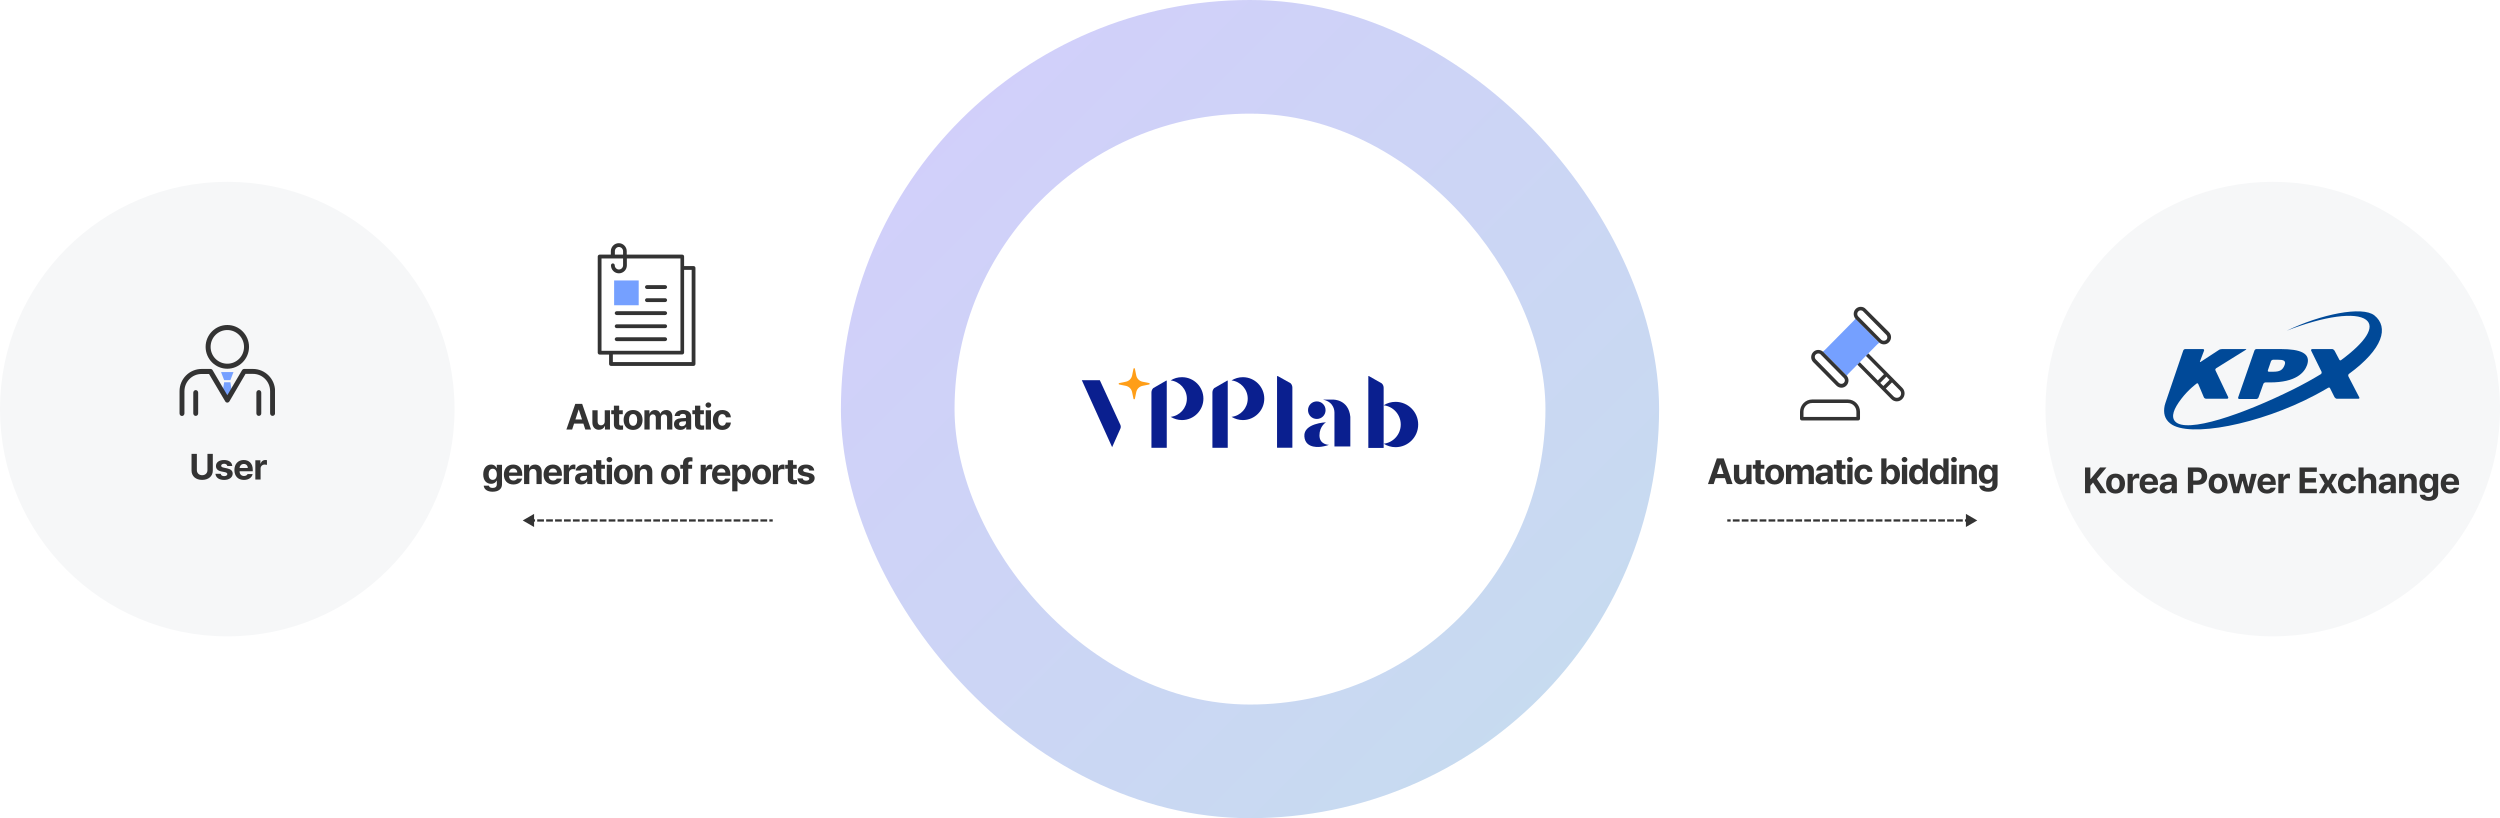 <svg width="1100" height="360" viewBox="0 0 1100 360" fill="none" xmlns="http://www.w3.org/2000/svg">
<circle cx="100" cy="180" r="100" fill="#F6F7F8"/>
<g clip-path="url(#clip0_2878_217)">
<path d="M102.035 172.527L101.379 168.188H98.617L97.961 172.527L100.021 176.018L102.035 172.527Z" fill="#75A0FF"/>
<path d="M119.923 182.996C119.314 182.996 118.846 182.477 118.846 181.864V172.1C118.846 167.902 115.475 164.506 111.308 164.506H108.03L100.96 176.581C100.773 176.911 100.398 177.147 100.023 177.147C99.649 177.147 99.274 176.959 99.087 176.581L91.97 164.553H88.692C84.525 164.553 81.154 167.949 81.154 172.147V181.911C81.154 182.525 80.639 183.043 80.077 183.043C79.468 183.043 79 182.525 79 181.911V172.1C79 166.723 83.355 162.336 88.739 162.336H92.625C93 162.336 93.375 162.525 93.562 162.902L100.023 173.893L106.485 162.902C106.672 162.572 107.047 162.336 107.421 162.336H111.308C116.645 162.336 121.047 166.723 121.047 172.147V181.911C121 182.477 120.532 182.996 119.923 182.996Z" fill="#333333"/>
<path d="M100.021 162.245C94.73 162.245 90.469 157.906 90.469 152.623C90.469 147.34 94.73 143 100.021 143C105.312 143 109.572 147.34 109.572 152.623C109.572 157.906 105.265 162.245 100.021 162.245ZM100.021 145.217C95.947 145.217 92.669 148.519 92.669 152.623C92.669 156.726 95.947 160.028 100.021 160.028C104.094 160.028 107.372 156.726 107.372 152.623C107.372 148.519 104.047 145.217 100.021 145.217Z" fill="#333333"/>
<path d="M86.116 183.001C85.507 183.001 85.039 182.482 85.039 181.869V172.765C85.039 172.152 85.554 171.633 86.116 171.633C86.725 171.633 87.193 172.152 87.193 172.765V181.869C87.24 182.482 86.725 183.001 86.116 183.001Z" fill="#333333"/>
<path d="M113.882 183.001C113.273 183.001 112.805 182.482 112.805 181.869V172.765C112.805 172.152 113.32 171.633 113.882 171.633C114.49 171.633 114.959 172.152 114.959 172.765V181.869C115.005 182.482 114.49 183.001 113.882 183.001Z" fill="#333333"/>
<path d="M97.258 163.711L98.616 167.249H101.378L102.736 163.711H97.258Z" fill="#75A0FF"/>
</g>
<path d="M91.277 199.688H93.636V207.031C93.636 209.508 91.753 211.164 88.949 211.156C86.136 211.164 84.277 209.508 84.277 207.031V199.688H86.621V206.844C86.628 208.148 87.55 209.086 88.949 209.094C90.363 209.086 91.285 208.148 91.277 206.844V199.688ZM100.019 205.031C99.918 204.438 99.402 204.055 98.629 204.047C97.879 204.055 97.308 204.406 97.316 204.922C97.308 205.305 97.605 205.602 98.41 205.766L99.926 206.078C101.574 206.422 102.371 207.156 102.379 208.375C102.371 210.047 100.871 211.164 98.613 211.172C96.324 211.164 94.98 210.141 94.785 208.484H97.113C97.222 209.148 97.762 209.492 98.613 209.5C99.457 209.492 100.019 209.156 100.019 208.609C100.019 208.172 99.66 207.898 98.863 207.734L97.457 207.453C95.84 207.133 95.012 206.305 95.019 205.047C95.012 203.422 96.41 202.406 98.597 202.406C100.738 202.406 102.066 203.422 102.191 205.031H100.019ZM107.324 211.172C104.723 211.164 103.129 209.484 103.137 206.797C103.129 204.18 104.746 202.406 107.231 202.406C109.457 202.406 111.215 203.812 111.215 206.703V207.359H105.418C105.418 208.641 106.176 209.43 107.371 209.438C108.16 209.43 108.723 209.086 108.949 208.578H111.153C110.824 210.148 109.418 211.164 107.324 211.172ZM105.418 205.906H109.028C109.02 204.875 108.309 204.133 107.278 204.141C106.215 204.133 105.465 204.93 105.418 205.906ZM112.348 211V202.516H114.583V203.984H114.676C114.981 202.945 115.77 202.391 116.723 202.391C116.958 202.391 117.254 202.422 117.458 202.469V204.531C117.239 204.461 116.793 204.406 116.473 204.406C115.426 204.406 114.653 205.133 114.661 206.172V211H112.348Z" fill="#333333"/>
<circle cx="1000" cy="180" r="100" fill="#F6F7F8"/>
<path d="M917.407 217V205.688H919.751V210.703H919.907L924.017 205.688H926.845L922.626 210.75L926.892 217H924.079L920.938 212.328L919.751 213.766V217H917.407ZM930.837 217.172C928.275 217.164 926.673 215.406 926.681 212.781C926.673 210.164 928.275 208.406 930.837 208.406C933.408 208.406 935.001 210.164 935.009 212.781C935.001 215.406 933.408 217.164 930.837 217.172ZM929.025 212.781C929.025 214.266 929.642 215.367 930.853 215.375C932.033 215.367 932.658 214.266 932.65 212.781C932.658 211.289 932.033 210.172 930.853 210.172C929.642 210.172 929.025 211.289 929.025 212.781ZM936.142 217V208.516H938.377V209.984H938.47C938.775 208.945 939.564 208.391 940.517 208.391C940.752 208.391 941.048 208.422 941.252 208.469V210.531C941.033 210.461 940.588 210.406 940.267 210.406C939.22 210.406 938.447 211.133 938.455 212.172V217H936.142ZM945.635 217.172C943.033 217.164 941.439 215.484 941.447 212.797C941.439 210.18 943.057 208.406 945.541 208.406C947.768 208.406 949.525 209.812 949.525 212.703V213.359H943.728C943.728 214.641 944.486 215.43 945.682 215.438C946.471 215.43 947.033 215.086 947.26 214.578H949.463C949.135 216.148 947.728 217.164 945.635 217.172ZM943.728 211.906H947.338C947.33 210.875 946.619 210.133 945.588 210.141C944.525 210.133 943.775 210.93 943.728 211.906ZM950.252 214.625C950.26 212.734 951.776 212.117 953.408 212.016C954.018 211.977 955.158 211.922 955.518 211.906V211.219C955.51 210.508 955.026 210.102 954.158 210.094C953.369 210.102 952.877 210.453 952.752 211.031H950.549C950.69 209.562 951.971 208.406 954.221 208.406C956.073 208.406 957.823 209.234 957.815 211.281V217H955.627V215.828H955.565C955.151 216.609 954.338 217.164 953.08 217.156C951.455 217.164 950.26 216.305 950.252 214.625ZM952.471 214.562C952.471 215.211 952.994 215.555 953.737 215.562C954.791 215.555 955.526 214.867 955.518 213.969V213.352C955.166 213.367 954.174 213.422 953.783 213.453C952.979 213.523 952.471 213.906 952.471 214.562ZM962.675 217V205.688H967.112C969.683 205.688 971.159 207.273 971.159 209.5C971.159 211.758 969.659 213.312 967.05 213.312H965.018V217H962.675ZM965.018 211.422H966.675C968.065 211.422 968.745 210.641 968.737 209.5C968.745 208.375 968.065 207.617 966.675 207.609H965.018V211.422ZM975.948 217.172C973.386 217.164 971.784 215.406 971.792 212.781C971.784 210.164 973.386 208.406 975.948 208.406C978.519 208.406 980.112 210.164 980.12 212.781C980.112 215.406 978.519 217.164 975.948 217.172ZM974.136 212.781C974.136 214.266 974.753 215.367 975.964 215.375C977.144 215.367 977.769 214.266 977.761 212.781C977.769 211.289 977.144 210.172 975.964 210.172C974.753 210.172 974.136 211.289 974.136 212.781ZM982.707 217L980.394 208.516H982.738L984.066 214.25H984.144L985.535 208.516H987.832L989.238 214.219H989.316L990.628 208.516H992.972L990.644 217H988.207L986.738 211.609H986.628L985.16 217H982.707ZM997.449 217.172C994.848 217.164 993.254 215.484 993.262 212.797C993.254 210.18 994.871 208.406 997.355 208.406C999.582 208.406 1001.34 209.812 1001.34 212.703V213.359H995.543C995.543 214.641 996.301 215.43 997.496 215.438C998.285 215.43 998.848 215.086 999.074 214.578H1001.28C1000.95 216.148 999.543 217.164 997.449 217.172ZM995.543 211.906H999.152C999.144 210.875 998.433 210.133 997.402 210.141C996.34 210.133 995.59 210.93 995.543 211.906ZM1002.47 217V208.516H1004.71V209.984H1004.8C1005.11 208.945 1005.89 208.391 1006.85 208.391C1007.08 208.391 1007.38 208.422 1007.58 208.469V210.531C1007.36 210.461 1006.92 210.406 1006.6 210.406C1005.55 210.406 1004.78 211.133 1004.79 212.172V217H1002.47ZM1011.8 217V205.688H1019.4V207.625H1014.15V210.375H1019V212.312H1014.15V215.062H1019.41V217H1011.8ZM1022.78 208.516L1024.36 211.5L1025.97 208.516H1028.36L1025.87 212.75L1028.42 217H1026.04L1024.36 214.047L1022.7 217H1020.29L1022.83 212.75L1020.39 208.516H1022.78ZM1032.85 217.172C1030.25 217.164 1028.68 215.367 1028.69 212.781C1028.68 210.188 1030.28 208.406 1032.85 208.406C1035.04 208.406 1036.52 209.68 1036.61 211.625H1034.44C1034.3 210.789 1033.76 210.211 1032.88 210.203C1031.77 210.211 1031.04 211.141 1031.04 212.75C1031.04 214.391 1031.76 215.328 1032.88 215.328C1033.69 215.328 1034.29 214.82 1034.44 213.922H1036.61C1036.51 215.844 1035.1 217.164 1032.85 217.172ZM1040.04 212.094V217H1037.73V205.688H1039.98V210H1040.08C1040.47 209.008 1041.32 208.406 1042.61 208.406C1044.38 208.406 1045.54 209.602 1045.54 211.594V217H1043.23V212C1043.23 210.945 1042.67 210.328 1041.7 210.328C1040.72 210.328 1040.04 210.977 1040.04 212.094ZM1046.6 214.625C1046.61 212.734 1048.12 212.117 1049.76 212.016C1050.37 211.977 1051.51 211.922 1051.87 211.906V211.219C1051.86 210.508 1051.37 210.102 1050.51 210.094C1049.72 210.102 1049.22 210.453 1049.1 211.031H1046.9C1047.04 209.562 1048.32 208.406 1050.57 208.406C1052.42 208.406 1054.17 209.234 1054.16 211.281V217H1051.97V215.828H1051.91C1051.5 216.609 1050.69 217.164 1049.43 217.156C1047.8 217.164 1046.61 216.305 1046.6 214.625ZM1048.82 214.562C1048.82 215.211 1049.34 215.555 1050.08 215.562C1051.14 215.555 1051.87 214.867 1051.87 213.969V213.352C1051.51 213.367 1050.52 213.422 1050.13 213.453C1049.33 213.523 1048.82 213.906 1048.82 214.562ZM1057.92 212.094V217H1055.61V208.516H1057.81V210H1057.9C1058.29 209.023 1059.19 208.406 1060.45 208.406C1062.23 208.406 1063.38 209.617 1063.37 211.594V217H1061.08V212C1061.07 210.953 1060.51 210.328 1059.55 210.328C1058.58 210.328 1057.92 210.977 1057.92 212.094ZM1068.66 220.359C1066.32 220.359 1064.87 219.305 1064.74 217.703H1067.02C1067.15 218.383 1067.79 218.688 1068.71 218.688C1069.78 218.688 1070.5 218.227 1070.51 217.047V215.5H1070.4C1070.09 216.188 1069.34 216.883 1067.98 216.875C1066.06 216.883 1064.52 215.531 1064.52 212.703C1064.52 209.836 1066.1 208.406 1067.98 208.406C1069.4 208.406 1070.08 209.25 1070.4 209.938H1070.49V208.516H1072.79V217.094C1072.78 219.258 1071.08 220.359 1068.66 220.359ZM1066.9 212.734C1066.89 214.203 1067.52 215.133 1068.69 215.141C1069.85 215.133 1070.51 214.242 1070.51 212.734C1070.51 211.227 1069.86 210.25 1068.69 210.25C1067.51 210.25 1066.89 211.273 1066.9 212.734ZM1078.11 217.172C1075.51 217.164 1073.91 215.484 1073.92 212.797C1073.91 210.18 1075.53 208.406 1078.01 208.406C1080.24 208.406 1082 209.812 1082 212.703V213.359H1076.2C1076.2 214.641 1076.96 215.43 1078.16 215.438C1078.94 215.43 1079.51 215.086 1079.73 214.578H1081.94C1081.61 216.148 1080.2 217.164 1078.11 217.172ZM1076.2 211.906H1079.81C1079.8 210.875 1079.09 210.133 1078.06 210.141C1077 210.133 1076.25 210.93 1076.2 211.906Z" fill="#333333"/>
<g clip-path="url(#clip1_2878_217)">
<path d="M998.773 168.267C1010.19 168.267 1013.88 164.008 1015.11 160.646C1016.9 155.491 1012.31 153.586 1003.47 153.586H992.843C992.395 153.586 992.06 153.922 991.948 154.258L984.787 174.879C984.675 175.215 984.899 175.551 985.234 175.551H992.843C993.179 175.551 993.626 175.215 993.738 174.879L995.864 168.939C995.976 168.603 996.423 168.267 996.759 168.267H998.773ZM998.325 163.56C997.878 163.56 997.766 163.224 997.878 162.888L999.22 158.965C999.332 158.629 999.78 158.293 1000.12 158.293H1002.47C1004.59 158.293 1005.93 158.629 1005.26 160.534C1004.37 163 1002.91 163.56 1000.12 163.56H998.325Z" fill="#004998"/>
<path d="M1044.76 138.796C1039.5 134.538 1021.15 138.236 1006.15 145.52C1022.71 139.02 1036.48 137.227 1041.06 140.701C1045.2 143.839 1040.95 150.451 1029.99 158.52C1029.76 158.632 1029.43 158.52 1029.32 158.296L1027.19 154.262C1026.97 153.926 1026.52 153.589 1026.18 153.589H1017.34C1017.01 153.589 1016.78 153.926 1016.9 154.262L1021.48 163.564C1021.6 163.9 1021.48 164.348 1021.26 164.572C1017.57 166.814 1013.54 169.055 1009.06 171.296C986.91 182.279 962.071 190.908 957.036 185.417C955.134 183.288 956.476 179.814 959.721 175.555C962.966 171.296 966.434 168.831 966.434 168.831C966.658 168.495 966.994 168.607 967.218 168.943L969.679 174.77C969.791 175.107 970.238 175.443 970.686 175.443H979.973C980.308 175.443 980.532 175.107 980.42 174.77L974.826 163.003C974.602 162.667 974.826 162.219 975.162 161.995L988.141 153.926C988.476 153.701 988.476 153.589 988.029 153.589H977.735C977.399 153.589 976.728 153.701 976.392 153.926L968.336 159.193C968.001 159.417 967.889 159.305 968.001 158.969L969.791 154.262C969.903 153.926 969.679 153.589 969.343 153.589H961.511C961.064 153.589 960.728 153.926 960.616 154.262C960.616 154.262 953.791 174.434 953.567 174.995C952.896 176.788 952.448 178.469 952.448 178.469C951.777 181.719 952.448 184.408 954.91 186.314C962.966 192.814 994.294 186.762 1018.57 173.874C1020.59 172.753 1022.6 171.745 1024.39 170.624C1024.73 170.4 1025.18 170.512 1025.29 170.96L1027.19 174.77C1027.41 175.107 1027.86 175.443 1028.2 175.443H1037.71C1038.15 175.443 1038.27 175.107 1038.04 174.77L1033.34 165.693C1033.12 165.357 1033.23 164.796 1033.46 164.572C1048.67 153.477 1051.13 143.951 1044.76 138.796Z" fill="#004998"/>
</g>
<rect x="370" width="360" height="360" rx="180" fill="url(#paint0_linear_2878_217)"/>
<g filter="url(#filter0_d_2878_217)">
<rect x="420" y="50" width="260" height="260" rx="130" fill="white"/>
</g>
<g clip-path="url(#clip2_2878_217)">
<path d="M499.357 162.243L499.943 165.176C500.236 166.594 501.311 167.669 502.728 167.962L505.611 168.549C505.953 168.598 505.953 169.135 505.611 169.184L502.728 169.771C501.311 170.064 500.236 171.14 499.943 172.557L499.357 175.441C499.308 175.784 498.771 175.784 498.722 175.441L498.135 172.557C497.842 171.14 496.767 170.064 495.35 169.771L492.467 169.184C492.125 169.135 492.125 168.598 492.467 168.549L495.35 167.962C496.767 167.669 497.842 166.594 498.135 165.176L498.722 162.292C498.771 161.901 499.308 161.901 499.357 162.243Z" fill="#FF9E18"/>
<path d="M614.033 176.812C612.127 176.812 610.319 177.35 608.805 178.328C613.056 178.817 616.329 182.434 616.329 186.785C616.329 191.135 613.056 194.752 608.805 195.241C610.319 196.17 612.127 196.757 614.033 196.757C619.554 196.757 624 192.308 624 186.785C624 181.261 619.554 176.812 614.033 176.812Z" fill="#0A1F8F"/>
<path d="M520.07 165.961C518.213 165.961 516.552 166.45 515.086 167.379C519.093 167.867 522.22 171.289 522.22 175.395C522.22 179.55 519.093 182.972 515.086 183.412C516.552 184.292 518.262 184.83 520.07 184.83C525.298 184.83 529.5 180.577 529.5 175.395C529.5 170.214 525.298 165.961 520.07 165.961Z" fill="#0A1F8F"/>
<path d="M546.851 165.961C545.043 165.961 543.333 166.499 541.867 167.379C545.874 167.867 549.001 171.289 549.001 175.395C549.001 179.55 545.874 182.972 541.867 183.412C543.333 184.292 545.043 184.83 546.851 184.83C552.079 184.83 556.281 180.577 556.281 175.395C556.281 170.214 552.079 165.961 546.851 165.961Z" fill="#0A1F8F"/>
<path d="M567.811 168.596C568.348 169.084 568.641 169.818 568.641 170.551V196.947C568.641 196.947 568.641 196.996 568.592 196.996H561.947C561.947 196.996 561.898 196.996 561.898 196.947V165.663C561.898 165.467 562.143 165.369 562.289 165.516L567.811 168.596Z" fill="#0A1F8F"/>
<path d="M534.292 170.745C533.754 171.234 533.461 171.967 533.461 172.701V196.995C533.461 196.995 533.461 197.044 533.51 197.044H540.155C540.155 197.044 540.204 197.044 540.204 196.995V167.568C540.204 167.47 540.057 167.372 539.959 167.47L534.292 170.745Z" fill="#0A1F8F"/>
<path d="M507.463 170.745C506.926 171.234 506.633 171.967 506.633 172.701V196.995C506.633 196.995 506.633 197.044 506.682 197.044H513.327C513.327 197.044 513.376 197.044 513.376 196.995V167.568C513.376 167.47 513.229 167.372 513.131 167.47L507.463 170.745Z" fill="#0A1F8F"/>
<path d="M607.975 168.689C608.512 169.177 608.805 169.911 608.805 170.644V197.041C608.805 197.041 608.805 197.089 608.756 197.089H602.111C602.111 197.089 602.062 197.089 602.062 197.041V165.56C602.062 165.462 602.209 165.365 602.307 165.462L607.975 168.689Z" fill="#0A1F8F"/>
<path d="M583.448 185.805C583.448 185.805 573.481 186.196 573.92 192.013C574.311 197.83 581.396 196.559 581.396 196.559C581.396 196.559 583.888 196.168 584.719 195.728C584.719 195.728 580.565 195.728 580.565 191.573C580.565 187.467 583.448 185.805 583.448 185.805Z" fill="#0A1F8F"/>
<path d="M575.531 180.479C575.531 178.328 577.241 176.617 579.391 176.617C581.541 176.617 583.251 178.328 583.251 180.479C583.251 182.63 581.541 184.341 579.391 184.341C577.241 184.341 575.531 182.63 575.531 180.479Z" fill="#0A1F8F"/>
<path d="M582.271 175.877C582.222 175.877 582.222 175.829 582.271 175.829H586.571C586.571 175.829 593.362 175.633 594.144 183.405V196.457H587.157C587.157 196.457 587.157 181.89 587.157 181.499C587.157 181.108 587.157 176.953 582.271 175.877Z" fill="#0A1F8F"/>
<path d="M476 167.281L489.339 196.758L492.906 188.741C493.199 188.203 493.199 187.568 493.004 187.03L483.915 167.281H476Z" fill="#0A1F8F"/>
</g>
<g clip-path="url(#clip3_2878_217)">
<path d="M305.168 117.073H301.006V112.876C301.006 112.428 300.674 112.036 300.174 112.036H275.761V110.525C275.761 108.623 274.208 107 272.266 107C270.379 107 268.77 108.567 268.77 110.525V112.036H263.832C263.388 112.036 263 112.428 263 112.876V155.18C263 155.628 263.388 156.02 263.832 156.02H267.994V160.161C267.994 160.608 268.382 161 268.826 161H305.168C305.612 161 306 160.608 306 160.161V117.912C306 117.408 305.612 117.073 305.168 117.073ZM270.546 110.525C270.546 109.518 271.323 108.679 272.321 108.679C273.32 108.679 274.152 109.518 274.152 110.525V112.036H270.546V110.525ZM264.665 113.715H274.152V116.737C274.152 117.744 273.32 118.583 272.321 118.583C271.323 118.583 270.49 117.744 270.49 116.737C270.49 116.289 270.102 115.897 269.658 115.897C269.214 115.897 268.826 116.289 268.826 116.737C268.826 118.695 270.379 120.262 272.321 120.262C274.263 120.262 275.817 118.695 275.817 116.737V113.715H299.397V154.341H264.665V113.715ZM304.335 159.321H269.658V155.964H300.174C300.618 155.964 301.006 155.572 301.006 155.124V118.751H304.335V159.321Z" fill="#333333"/>
<path d="M281.03 123.398H270.211V134.31H281.03V123.398Z" fill="#75A0FF"/>
<path d="M292.686 148.406H271.324C270.881 148.406 270.492 148.798 270.492 149.246C270.492 149.693 270.881 150.085 271.324 150.085H292.686C293.13 150.085 293.518 149.693 293.518 149.246C293.518 148.798 293.13 148.406 292.686 148.406Z" fill="#333333"/>
<path d="M292.686 142.703H271.324C270.881 142.703 270.492 143.095 270.492 143.543C270.492 143.99 270.881 144.382 271.324 144.382H292.686C293.13 144.382 293.518 143.99 293.518 143.543C293.518 143.039 293.13 142.703 292.686 142.703Z" fill="#333333"/>
<path d="M292.686 136.938H271.324C270.881 136.938 270.492 137.329 270.492 137.777C270.492 138.225 270.881 138.616 271.324 138.616H292.686C293.13 138.616 293.518 138.225 293.518 137.777C293.518 137.329 293.13 136.938 292.686 136.938Z" fill="#333333"/>
<path d="M284.637 132.905H292.682C293.126 132.905 293.514 132.514 293.514 132.066C293.514 131.618 293.126 131.227 292.682 131.227H284.637C284.193 131.227 283.805 131.618 283.805 132.066C283.805 132.514 284.193 132.905 284.637 132.905Z" fill="#333333"/>
<path d="M284.637 127.148H292.682C293.126 127.148 293.514 126.756 293.514 126.308C293.514 125.86 293.126 125.469 292.682 125.469H284.637C284.193 125.469 283.805 125.86 283.805 126.308C283.805 126.756 284.193 127.148 284.637 127.148Z" fill="#333333"/>
</g>
<path d="M251.74 189H249.208L253.13 177.688H256.146L260.052 189H257.537L256.685 186.391H252.591L251.74 189ZM253.185 184.562H256.091L254.677 180.234H254.599L253.185 184.562ZM266.084 185.391V180.516H268.397V189H266.178V187.469H266.084C265.701 188.453 264.787 189.109 263.506 189.109C261.811 189.109 260.647 187.906 260.647 185.922V180.516H262.959V185.516C262.959 186.523 263.537 187.148 264.443 187.156C265.287 187.148 266.084 186.547 266.084 185.391ZM274.022 180.516V182.25H272.428V186.391C272.421 187.07 272.757 187.234 273.225 187.25C273.46 187.25 273.866 187.227 274.147 187.203V189.031C273.897 189.07 273.483 189.117 272.913 189.109C271.241 189.117 270.1 188.367 270.116 186.719V182.25H268.944V180.516H270.116V178.484H272.428V180.516H274.022ZM278.554 189.172C275.992 189.164 274.39 187.406 274.398 184.781C274.39 182.164 275.992 180.406 278.554 180.406C281.124 180.406 282.718 182.164 282.726 184.781C282.718 187.406 281.124 189.164 278.554 189.172ZM276.742 184.781C276.742 186.266 277.359 187.367 278.57 187.375C279.749 187.367 280.374 186.266 280.367 184.781C280.374 183.289 279.749 182.172 278.57 182.172C277.359 182.172 276.742 183.289 276.742 184.781ZM283.539 189V180.516H285.742V182H285.836C286.195 181.008 287.055 180.406 288.195 180.406C289.359 180.406 290.227 181.023 290.508 182H290.586C290.938 181.039 291.906 180.406 293.148 180.406C294.719 180.406 295.82 181.445 295.82 183.297V189H293.508V183.75C293.516 182.781 292.938 182.312 292.18 182.312C291.312 182.312 290.797 182.914 290.805 183.812V189H288.555V183.688C288.562 182.852 288.031 182.312 287.242 182.312C286.453 182.312 285.844 182.945 285.852 183.906V189H283.539ZM296.555 186.625C296.563 184.734 298.079 184.117 299.712 184.016C300.321 183.977 301.462 183.922 301.821 183.906V183.219C301.813 182.508 301.329 182.102 300.462 182.094C299.673 182.102 299.18 182.453 299.055 183.031H296.852C296.993 181.562 298.274 180.406 300.524 180.406C302.376 180.406 304.126 181.234 304.118 183.281V189H301.93V187.828H301.868C301.454 188.609 300.641 189.164 299.383 189.156C297.758 189.164 296.563 188.305 296.555 186.625ZM298.774 186.562C298.774 187.211 299.298 187.555 300.04 187.562C301.094 187.555 301.829 186.867 301.821 185.969V185.352C301.469 185.367 300.477 185.422 300.087 185.453C299.282 185.523 298.774 185.906 298.774 186.562ZM309.712 180.516V182.25H308.118V186.391C308.111 187.07 308.447 187.234 308.915 187.25C309.15 187.25 309.556 187.227 309.837 187.203V189.031C309.587 189.07 309.173 189.117 308.603 189.109C306.931 189.117 305.79 188.367 305.806 186.719V182.25H304.634V180.516H305.806V178.484H308.118V180.516H309.712ZM310.525 189V180.516H312.838V189H310.525ZM310.416 178.234C310.416 177.578 310.986 177.055 311.682 177.047C312.369 177.055 312.939 177.578 312.932 178.234C312.939 178.875 312.369 179.406 311.682 179.406C310.986 179.406 310.416 178.875 310.416 178.234ZM317.807 189.172C315.206 189.164 313.643 187.367 313.651 184.781C313.643 182.188 315.237 180.406 317.807 180.406C319.995 180.406 321.479 181.68 321.573 183.625H319.401C319.26 182.789 318.713 182.211 317.838 182.203C316.729 182.211 315.995 183.141 315.995 184.75C315.995 186.391 316.713 187.328 317.838 187.328C318.651 187.328 319.253 186.82 319.401 185.922H321.573C321.471 187.844 320.057 189.164 317.807 189.172ZM216.759 216.359C214.416 216.359 212.97 215.305 212.838 213.703H215.119C215.244 214.383 215.884 214.688 216.806 214.688C217.877 214.688 218.595 214.227 218.603 213.047V211.5H218.494C218.189 212.188 217.439 212.883 216.072 212.875C214.158 212.883 212.619 211.531 212.619 208.703C212.619 205.836 214.197 204.406 216.072 204.406C217.494 204.406 218.181 205.25 218.494 205.938H218.588V204.516H220.884V213.094C220.877 215.258 219.173 216.359 216.759 216.359ZM214.994 208.734C214.986 210.203 215.619 211.133 216.791 211.141C217.947 211.133 218.603 210.242 218.603 208.734C218.603 207.227 217.955 206.25 216.791 206.25C215.611 206.25 214.986 207.273 214.994 208.734ZM225.885 213.172C223.283 213.164 221.69 211.484 221.698 208.797C221.69 206.18 223.307 204.406 225.791 204.406C228.018 204.406 229.776 205.812 229.776 208.703V209.359H223.979C223.979 210.641 224.737 211.43 225.932 211.438C226.721 211.43 227.283 211.086 227.51 210.578H229.713C229.385 212.148 227.979 213.164 225.885 213.172ZM223.979 207.906H227.588C227.58 206.875 226.869 206.133 225.838 206.141C224.776 206.133 224.026 206.93 223.979 207.906ZM232.901 208.094V213H230.589V204.516H232.792V206H232.886C233.268 205.023 234.175 204.406 235.433 204.406C237.206 204.406 238.362 205.617 238.354 207.594V213H236.058V208C236.05 206.953 235.487 206.328 234.526 206.328C233.565 206.328 232.901 206.977 232.901 208.094ZM243.355 213.172C240.753 213.164 239.16 211.484 239.168 208.797C239.16 206.18 240.777 204.406 243.261 204.406C245.488 204.406 247.246 205.812 247.246 208.703V209.359H241.449C241.449 210.641 242.207 211.43 243.402 211.438C244.191 211.43 244.753 211.086 244.98 210.578H247.183C246.855 212.148 245.449 213.164 243.355 213.172ZM241.449 207.906H245.058C245.05 206.875 244.339 206.133 243.308 206.141C242.246 206.133 241.496 206.93 241.449 207.906ZM248.059 213V204.516H250.293V205.984H250.387C250.692 204.945 251.481 204.391 252.434 204.391C252.668 204.391 252.965 204.422 253.168 204.469V206.531C252.949 206.461 252.504 206.406 252.184 206.406C251.137 206.406 250.363 207.133 250.371 208.172V213H248.059ZM253.013 210.625C253.02 208.734 254.536 208.117 256.169 208.016C256.778 207.977 257.919 207.922 258.278 207.906V207.219C258.27 206.508 257.786 206.102 256.919 206.094C256.13 206.102 255.638 206.453 255.513 207.031H253.309C253.45 205.562 254.731 204.406 256.981 204.406C258.833 204.406 260.583 205.234 260.575 207.281V213H258.388V211.828H258.325C257.911 212.609 257.098 213.164 255.841 213.156C254.216 213.164 253.02 212.305 253.013 210.625ZM255.231 210.562C255.231 211.211 255.755 211.555 256.497 211.562C257.552 211.555 258.286 210.867 258.278 209.969V209.352C257.927 209.367 256.934 209.422 256.544 209.453C255.739 209.523 255.231 209.906 255.231 210.562ZM266.169 204.516V206.25H264.576V210.391C264.568 211.07 264.904 211.234 265.373 211.25C265.607 211.25 266.013 211.227 266.294 211.203V213.031C266.044 213.07 265.63 213.117 265.06 213.109C263.388 213.117 262.248 212.367 262.263 210.719V206.25H261.091V204.516H262.263V202.484H264.576V204.516H266.169ZM266.983 213V204.516H269.295V213H266.983ZM266.873 202.234C266.873 201.578 267.443 201.055 268.139 201.047C268.826 201.055 269.397 201.578 269.389 202.234C269.397 202.875 268.826 203.406 268.139 203.406C267.443 203.406 266.873 202.875 266.873 202.234ZM274.264 213.172C271.702 213.164 270.1 211.406 270.108 208.781C270.1 206.164 271.702 204.406 274.264 204.406C276.835 204.406 278.428 206.164 278.436 208.781C278.428 211.406 276.835 213.164 274.264 213.172ZM272.452 208.781C272.452 210.266 273.069 211.367 274.28 211.375C275.46 211.367 276.085 210.266 276.077 208.781C276.085 207.289 275.46 206.172 274.28 206.172C273.069 206.172 272.452 207.289 272.452 208.781ZM281.562 208.094V213H279.249V204.516H281.452V206H281.546C281.929 205.023 282.835 204.406 284.093 204.406C285.867 204.406 287.023 205.617 287.015 207.594V213H284.718V208C284.71 206.953 284.148 206.328 283.187 206.328C282.226 206.328 281.562 206.977 281.562 208.094ZM295.032 213.172C292.469 213.164 290.868 211.406 290.876 208.781C290.868 206.164 292.469 204.406 295.032 204.406C297.602 204.406 299.196 206.164 299.204 208.781C299.196 211.406 297.602 213.164 295.032 213.172ZM293.219 208.781C293.219 210.266 293.837 211.367 295.048 211.375C296.227 211.367 296.852 210.266 296.844 208.781C296.852 207.289 296.227 206.172 295.048 206.172C293.837 206.172 293.219 207.289 293.219 208.781ZM304.533 204.516V206.25H302.845V213H300.533V206.25H299.329V204.516H300.533V203.875C300.533 202.086 301.611 201.156 303.314 201.156C303.837 201.156 304.283 201.203 304.689 201.297V203.047C304.353 203.016 304.111 203.008 303.986 203C303.243 203.008 302.845 203.289 302.845 204V204.516H304.533ZM308.299 213V204.516H310.534V205.984H310.628C310.932 204.945 311.721 204.391 312.674 204.391C312.909 204.391 313.206 204.422 313.409 204.469V206.531C313.19 206.461 312.745 206.406 312.424 206.406C311.378 206.406 310.604 207.133 310.612 208.172V213H308.299ZM317.472 213.172C314.87 213.164 313.277 211.484 313.284 208.797C313.277 206.18 314.894 204.406 317.378 204.406C319.605 204.406 321.363 205.812 321.363 208.703V209.359H315.566C315.566 210.641 316.323 211.43 317.519 211.438C318.308 211.43 318.87 211.086 319.097 210.578H321.3C320.972 212.148 319.566 213.164 317.472 213.172ZM315.566 207.906H319.175C319.167 206.875 318.456 206.133 317.425 206.141C316.363 206.133 315.613 206.93 315.566 207.906ZM322.176 216.188V204.516H324.457V205.938H324.551C324.871 205.25 325.543 204.406 326.973 204.406C328.848 204.406 330.418 205.859 330.41 208.766C330.418 211.602 328.91 213.141 326.973 213.141C325.59 213.141 324.879 212.344 324.551 211.641H324.488V216.188H322.176ZM324.441 208.75C324.433 210.281 325.09 211.289 326.238 211.297C327.418 211.289 328.058 210.25 328.051 208.75C328.058 207.273 327.433 206.25 326.238 206.25C325.082 206.25 324.433 207.227 324.441 208.75ZM335.083 213.172C332.52 213.164 330.918 211.406 330.926 208.781C330.918 206.164 332.52 204.406 335.083 204.406C337.653 204.406 339.247 206.164 339.254 208.781C339.247 211.406 337.653 213.164 335.083 213.172ZM333.27 208.781C333.27 210.266 333.887 211.367 335.098 211.375C336.278 211.367 336.903 210.266 336.895 208.781C336.903 207.289 336.278 206.172 335.098 206.172C333.887 206.172 333.27 207.289 333.27 208.781ZM340.068 213V204.516H342.302V205.984H342.396C342.7 204.945 343.489 204.391 344.443 204.391C344.677 204.391 344.974 204.422 345.177 204.469V206.531C344.958 206.461 344.513 206.406 344.193 206.406C343.146 206.406 342.372 207.133 342.38 208.172V213H340.068ZM350.552 204.516V206.25H348.959V210.391C348.951 211.07 349.287 211.234 349.756 211.25C349.99 211.25 350.396 211.227 350.677 211.203V213.031C350.427 213.07 350.013 213.117 349.443 213.109C347.771 213.117 346.631 212.367 346.646 210.719V206.25H345.474V204.516H346.646V202.484H348.959V204.516H350.552ZM356.084 207.031C355.983 206.438 355.467 206.055 354.694 206.047C353.944 206.055 353.373 206.406 353.381 206.922C353.373 207.305 353.67 207.602 354.475 207.766L355.991 208.078C357.639 208.422 358.436 209.156 358.444 210.375C358.436 212.047 356.936 213.164 354.678 213.172C352.389 213.164 351.045 212.141 350.85 210.484H353.178C353.288 211.148 353.827 211.492 354.678 211.5C355.522 211.492 356.084 211.156 356.084 210.609C356.084 210.172 355.725 209.898 354.928 209.734L353.522 209.453C351.905 209.133 351.077 208.305 351.084 207.047C351.077 205.422 352.475 204.406 354.663 204.406C356.803 204.406 358.131 205.422 358.256 207.031H356.084Z" fill="#333333"/>
<path d="M754.026 213H751.495L755.417 201.688H758.433L762.339 213H759.823L758.972 210.391H754.878L754.026 213ZM755.472 208.562H758.378L756.964 204.234H756.886L755.472 208.562ZM768.371 209.391V204.516H770.683V213H768.464V211.469H768.371C767.988 212.453 767.074 213.109 765.793 213.109C764.097 213.109 762.933 211.906 762.933 209.922V204.516H765.246V209.516C765.246 210.523 765.824 211.148 766.73 211.156C767.574 211.148 768.371 210.547 768.371 209.391ZM776.309 204.516V206.25H774.715V210.391C774.707 211.07 775.043 211.234 775.512 211.25C775.746 211.25 776.153 211.227 776.434 211.203V213.031C776.184 213.07 775.77 213.117 775.199 213.109C773.528 213.117 772.387 212.367 772.403 210.719V206.25H771.231V204.516H772.403V202.484H774.715V204.516H776.309ZM780.841 213.172C778.278 213.164 776.677 211.406 776.684 208.781C776.677 206.164 778.278 204.406 780.841 204.406C783.411 204.406 785.005 206.164 785.013 208.781C785.005 211.406 783.411 213.164 780.841 213.172ZM779.028 208.781C779.028 210.266 779.645 211.367 780.856 211.375C782.036 211.367 782.661 210.266 782.653 208.781C782.661 207.289 782.036 206.172 780.856 206.172C779.645 206.172 779.028 207.289 779.028 208.781ZM785.826 213V204.516H788.029V206H788.123C788.482 205.008 789.341 204.406 790.482 204.406C791.646 204.406 792.513 205.023 792.794 206H792.873C793.224 205.039 794.193 204.406 795.435 204.406C797.005 204.406 798.107 205.445 798.107 207.297V213H795.794V207.75C795.802 206.781 795.224 206.312 794.466 206.312C793.599 206.312 793.083 206.914 793.091 207.812V213H790.841V207.688C790.849 206.852 790.318 206.312 789.529 206.312C788.74 206.312 788.13 206.945 788.138 207.906V213H785.826ZM798.842 210.625C798.85 208.734 800.365 208.117 801.998 208.016C802.608 207.977 803.748 207.922 804.108 207.906V207.219C804.1 206.508 803.615 206.102 802.748 206.094C801.959 206.102 801.467 206.453 801.342 207.031H799.139C799.279 205.562 800.561 204.406 802.811 204.406C804.662 204.406 806.412 205.234 806.404 207.281V213H804.217V211.828H804.154C803.74 212.609 802.928 213.164 801.67 213.156C800.045 213.164 798.85 212.305 798.842 210.625ZM801.061 210.562C801.061 211.211 801.584 211.555 802.326 211.562C803.381 211.555 804.115 210.867 804.108 209.969V209.352C803.756 209.367 802.764 209.422 802.373 209.453C801.568 209.523 801.061 209.906 801.061 210.562ZM811.999 204.516V206.25H810.405V210.391C810.397 211.07 810.733 211.234 811.202 211.25C811.436 211.25 811.843 211.227 812.124 211.203V213.031C811.874 213.07 811.46 213.117 810.889 213.109C809.218 213.117 808.077 212.367 808.093 210.719V206.25H806.921V204.516H808.093V202.484H810.405V204.516H811.999ZM812.812 213V204.516H815.124V213H812.812ZM812.703 202.234C812.703 201.578 813.273 201.055 813.968 201.047C814.656 201.055 815.226 201.578 815.218 202.234C815.226 202.875 814.656 203.406 813.968 203.406C813.273 203.406 812.703 202.875 812.703 202.234ZM820.094 213.172C817.492 213.164 815.93 211.367 815.938 208.781C815.93 206.188 817.523 204.406 820.094 204.406C822.281 204.406 823.766 205.68 823.859 207.625H821.688C821.547 206.789 821 206.211 820.125 206.203C819.016 206.211 818.281 207.141 818.281 208.75C818.281 210.391 819 211.328 820.125 211.328C820.938 211.328 821.539 210.82 821.688 209.922H823.859C823.758 211.844 822.344 213.164 820.094 213.172ZM827.751 213V201.688H830.064V205.938H830.126C830.447 205.25 831.118 204.406 832.548 204.406C834.423 204.406 835.993 205.859 836.001 208.766C835.993 211.602 834.486 213.141 832.548 213.141C831.165 213.141 830.462 212.344 830.126 211.641H830.033V213H827.751ZM830.017 208.75C830.009 210.281 830.673 211.289 831.814 211.297C832.993 211.289 833.634 210.25 833.626 208.75C833.634 207.273 833.009 206.25 831.814 206.25C830.665 206.25 830.009 207.227 830.017 208.75ZM836.846 213V204.516H839.158V213H836.846ZM836.736 202.234C836.736 201.578 837.307 201.055 838.002 201.047C838.689 201.055 839.26 201.578 839.252 202.234C839.26 202.875 838.689 203.406 838.002 203.406C837.307 203.406 836.736 202.875 836.736 202.234ZM843.44 213.141C841.503 213.141 839.987 211.602 839.987 208.766C839.987 205.859 841.565 204.406 843.44 204.406C844.862 204.406 845.542 205.25 845.846 205.938H845.924V201.688H848.237V213H845.956V211.641H845.846C845.526 212.344 844.823 213.141 843.44 213.141ZM842.362 208.75C842.354 210.25 842.987 211.289 844.159 211.297C845.315 211.289 845.971 210.281 845.971 208.75C845.971 207.227 845.323 206.25 844.159 206.25C842.979 206.25 842.354 207.273 842.362 208.75ZM852.581 213.141C850.644 213.141 849.128 211.602 849.128 208.766C849.128 205.859 850.706 204.406 852.581 204.406C854.003 204.406 854.683 205.25 854.988 205.938H855.066V201.688H857.378V213H855.097V211.641H854.988C854.667 212.344 853.964 213.141 852.581 213.141ZM851.503 208.75C851.495 210.25 852.128 211.289 853.3 211.297C854.456 211.289 855.113 210.281 855.113 208.75C855.113 207.227 854.464 206.25 853.3 206.25C852.12 206.25 851.495 207.273 851.503 208.75ZM858.598 213V204.516H860.91V213H858.598ZM858.488 202.234C858.488 201.578 859.058 201.055 859.754 201.047C860.441 201.055 861.012 201.578 861.004 202.234C861.012 202.875 860.441 203.406 859.754 203.406C859.058 203.406 858.488 202.875 858.488 202.234ZM864.379 208.094V213H862.067V204.516H864.27V206H864.364C864.747 205.023 865.653 204.406 866.911 204.406C868.684 204.406 869.84 205.617 869.833 207.594V213H867.536V208C867.528 206.953 866.965 206.328 866.004 206.328C865.043 206.328 864.379 206.977 864.379 208.094ZM874.802 216.359C872.458 216.359 871.013 215.305 870.88 213.703H873.161C873.286 214.383 873.927 214.688 874.849 214.688C875.919 214.688 876.638 214.227 876.646 213.047V211.5H876.536C876.232 212.188 875.482 212.883 874.114 212.875C872.2 212.883 870.661 211.531 870.661 208.703C870.661 205.836 872.239 204.406 874.114 204.406C875.536 204.406 876.224 205.25 876.536 205.938H876.63V204.516H878.927V213.094C878.919 215.258 877.216 216.359 874.802 216.359ZM873.036 208.734C873.028 210.203 873.661 211.133 874.833 211.141C875.989 211.133 876.646 210.242 876.646 208.734C876.646 207.227 875.997 206.25 874.833 206.25C873.653 206.25 873.028 207.273 873.036 208.734Z" fill="#333333"/>
<path d="M870 229L865 226.113L865 231.887L870 229ZM760.982 229.5L761.482 229.5L761.482 228.5L760.982 228.5L760.982 229.5ZM762.946 228.5L762.446 228.5L762.446 229.5L762.946 229.5L762.946 228.5ZM764.911 229.5L765.411 229.5L765.411 228.5L764.911 228.5L764.911 229.5ZM766.875 228.5L766.375 228.5L766.375 229.5L766.875 229.5L766.875 228.5ZM768.839 229.5L769.339 229.5L769.339 228.5L768.839 228.5L768.839 229.5ZM770.804 228.5L770.304 228.5L770.304 229.5L770.804 229.5L770.804 228.5ZM772.768 229.5L773.268 229.5L773.268 228.5L772.768 228.5L772.768 229.5ZM774.732 228.5L774.232 228.5L774.232 229.5L774.732 229.5L774.732 228.5ZM776.696 229.5L777.196 229.5L777.196 228.5L776.696 228.5L776.696 229.5ZM778.661 228.5L778.161 228.5L778.161 229.5L778.661 229.5L778.661 228.5ZM780.625 229.5L781.125 229.5L781.125 228.5L780.625 228.5L780.625 229.5ZM782.589 228.5L782.089 228.5L782.089 229.5L782.589 229.5L782.589 228.5ZM784.554 229.5L785.054 229.5L785.054 228.5L784.554 228.5L784.554 229.5ZM786.518 228.5L786.018 228.5L786.018 229.5L786.518 229.5L786.518 228.5ZM788.482 229.5L788.982 229.5L788.982 228.5L788.482 228.5L788.482 229.5ZM790.446 228.5L789.946 228.5L789.946 229.5L790.446 229.5L790.446 228.5ZM792.411 229.5L792.911 229.5L792.911 228.5L792.411 228.5L792.411 229.5ZM794.375 228.5L793.875 228.5L793.875 229.5L794.375 229.5L794.375 228.5ZM796.339 229.5L796.839 229.5L796.839 228.5L796.339 228.5L796.339 229.5ZM798.304 228.5L797.804 228.5L797.804 229.5L798.304 229.5L798.304 228.5ZM800.268 229.5L800.768 229.5L800.768 228.5L800.268 228.5L800.268 229.5ZM802.232 228.5L801.732 228.5L801.732 229.5L802.232 229.5L802.232 228.5ZM804.196 229.5L804.696 229.5L804.696 228.5L804.196 228.5L804.196 229.5ZM806.161 228.5L805.661 228.5L805.661 229.5L806.161 229.5L806.161 228.5ZM808.125 229.5L808.625 229.5L808.625 228.5L808.125 228.5L808.125 229.5ZM810.089 228.5L809.589 228.5L809.589 229.5L810.089 229.5L810.089 228.5ZM812.054 229.5L812.554 229.5L812.554 228.5L812.054 228.5L812.054 229.5ZM814.018 228.5L813.518 228.5L813.518 229.5L814.018 229.5L814.018 228.5ZM815.982 229.5L816.482 229.5L816.482 228.5L815.982 228.5L815.982 229.5ZM817.946 228.5L817.446 228.5L817.446 229.5L817.946 229.5L817.946 228.5ZM819.911 229.5L820.411 229.5L820.411 228.5L819.911 228.5L819.911 229.5ZM821.875 228.5L821.375 228.5L821.375 229.5L821.875 229.5L821.875 228.5ZM823.839 229.5L824.339 229.5L824.339 228.5L823.839 228.5L823.839 229.5ZM825.804 228.5L825.304 228.5L825.304 229.5L825.804 229.5L825.804 228.5ZM827.768 229.5L828.268 229.5L828.268 228.5L827.768 228.5L827.768 229.5ZM829.732 228.5L829.232 228.5L829.232 229.5L829.732 229.5L829.732 228.5ZM831.696 229.5L832.196 229.5L832.196 228.5L831.696 228.5L831.696 229.5ZM833.661 228.5L833.161 228.5L833.161 229.5L833.661 229.5L833.661 228.5ZM835.625 229.5L836.125 229.5L836.125 228.5L835.625 228.5L835.625 229.5ZM837.589 228.5L837.089 228.5L837.089 229.5L837.589 229.5L837.589 228.5ZM839.554 229.5L840.054 229.5L840.054 228.5L839.554 228.5L839.554 229.5ZM841.518 228.5L841.018 228.5L841.018 229.5L841.518 229.5L841.518 228.5ZM843.482 229.5L843.982 229.5L843.982 228.5L843.482 228.5L843.482 229.5ZM845.446 228.5L844.946 228.5L844.946 229.5L845.446 229.5L845.446 228.5ZM847.411 229.5L847.911 229.5L847.911 228.5L847.411 228.5L847.411 229.5ZM849.375 228.5L848.875 228.5L848.875 229.5L849.375 229.5L849.375 228.5ZM851.339 229.5L851.839 229.5L851.839 228.5L851.339 228.5L851.339 229.5ZM853.304 228.5L852.804 228.5L852.804 229.5L853.304 229.5L853.304 228.5ZM855.268 229.5L855.768 229.5L855.768 228.5L855.268 228.5L855.268 229.5ZM857.232 228.5L856.732 228.5L856.732 229.5L857.232 229.5L857.232 228.5ZM859.196 229.5L859.696 229.5L859.696 228.5L859.196 228.5L859.196 229.5ZM861.161 228.5L860.661 228.5L860.661 229.5L861.161 229.5L861.161 228.5ZM863.125 229.5L863.625 229.5L863.625 228.5L863.125 228.5L863.125 229.5ZM865.089 228.5L864.589 228.5L864.589 229.5L865.089 229.5L865.089 228.5ZM867.054 229.5L867.554 229.5L867.554 228.5L867.054 228.5L867.054 229.5ZM869.018 228.5L868.518 228.5L868.518 229.5L869.018 229.5L869.018 228.5ZM760 229.5L760.982 229.5L760.982 228.5L760 228.5L760 229.5ZM762.946 229.5L764.911 229.5L764.911 228.5L762.946 228.5L762.946 229.5ZM766.875 229.5L768.839 229.5L768.839 228.5L766.875 228.5L766.875 229.5ZM770.804 229.5L772.768 229.5L772.768 228.5L770.804 228.5L770.804 229.5ZM774.732 229.5L776.696 229.5L776.696 228.5L774.732 228.5L774.732 229.5ZM778.661 229.5L780.625 229.5L780.625 228.5L778.661 228.5L778.661 229.5ZM782.589 229.5L784.554 229.5L784.554 228.5L782.589 228.5L782.589 229.5ZM786.518 229.5L788.482 229.5L788.482 228.5L786.518 228.5L786.518 229.5ZM790.446 229.5L792.411 229.5L792.411 228.5L790.446 228.5L790.446 229.5ZM794.375 229.5L796.339 229.5L796.339 228.5L794.375 228.5L794.375 229.5ZM798.304 229.5L800.268 229.5L800.268 228.5L798.304 228.5L798.304 229.5ZM802.232 229.5L804.196 229.5L804.196 228.5L802.232 228.5L802.232 229.5ZM806.161 229.5L808.125 229.5L808.125 228.5L806.161 228.5L806.161 229.5ZM810.089 229.5L812.054 229.5L812.054 228.5L810.089 228.5L810.089 229.5ZM814.018 229.5L815.982 229.5L815.982 228.5L814.018 228.5L814.018 229.5ZM817.946 229.5L819.911 229.5L819.911 228.5L817.946 228.5L817.946 229.5ZM821.875 229.5L823.839 229.5L823.839 228.5L821.875 228.5L821.875 229.5ZM825.804 229.5L827.768 229.5L827.768 228.5L825.804 228.5L825.804 229.5ZM829.732 229.5L831.696 229.5L831.696 228.5L829.732 228.5L829.732 229.5ZM833.661 229.5L835.625 229.5L835.625 228.5L833.661 228.5L833.661 229.5ZM837.589 229.5L839.554 229.5L839.554 228.5L837.589 228.5L837.589 229.5ZM841.518 229.5L843.482 229.5L843.482 228.5L841.518 228.5L841.518 229.5ZM845.446 229.5L847.411 229.5L847.411 228.5L845.446 228.5L845.446 229.5ZM849.375 229.5L851.339 229.5L851.339 228.5L849.375 228.5L849.375 229.5ZM853.304 229.5L855.268 229.5L855.268 228.5L853.304 228.5L853.304 229.5ZM857.232 229.5L859.196 229.5L859.196 228.5L857.232 228.5L857.232 229.5ZM861.161 229.5L863.125 229.5L863.125 228.5L861.161 228.5L861.161 229.5ZM865.089 229.5L867.054 229.5L867.054 228.5L865.089 228.5L865.089 229.5Z" fill="#333333"/>
<g clip-path="url(#clip4_2878_217)">
<path d="M813.081 175.773H797.321C794.405 175.773 792 178.209 792 181.214V184.219C792 184.634 792.358 184.996 792.768 184.996H817.635C818.044 184.996 818.403 184.634 818.403 184.219V181.162C818.403 178.209 815.998 175.773 813.081 175.773ZM816.868 183.442H793.535V181.162C793.535 179.038 795.224 177.328 797.321 177.328H813.03C815.128 177.328 816.816 179.038 816.816 181.162V183.442H816.868Z" fill="#333333"/>
<path d="M837.025 170.65L822.033 155.469L820.958 156.557L828.941 164.64L826.229 167.386L818.246 159.303L817.172 160.391L832.164 175.572C832.829 176.246 833.699 176.609 834.569 176.609C835.49 176.609 836.36 176.246 836.974 175.572C838.355 174.225 838.355 171.997 837.025 170.65ZM830.015 165.728L831.397 167.127L828.685 169.821L827.303 168.474L830.015 165.728ZM835.951 174.484C835.234 175.21 834.006 175.21 833.239 174.484L829.759 170.961L832.471 168.267L835.951 171.79C836.667 172.515 836.667 173.707 835.951 174.484Z" fill="#333333"/>
<path d="M820.963 156.609L822.038 155.521L825.876 151.635C826.183 151.325 826.541 151.065 826.899 150.806C826.848 150.755 826.797 150.703 826.694 150.651L816.563 140.34C816.512 140.288 816.461 140.185 816.409 140.133C816.205 140.496 815.949 140.858 815.591 141.169L803.055 153.863C802.748 154.174 802.389 154.433 802.031 154.692C802.082 154.744 802.134 154.796 802.236 154.848L812.418 165.159C812.47 165.211 812.521 165.262 812.572 165.366C812.777 165.003 813.032 164.641 813.391 164.33L817.228 160.444L818.303 159.356L820.963 156.609Z" fill="#75A0FF"/>
<path d="M802.236 154.842C802.184 154.79 802.133 154.738 802.031 154.686C801.468 154.22 800.752 153.961 800.035 153.961C799.217 153.961 798.449 154.272 797.835 154.894C797.272 155.464 796.914 156.293 796.914 157.122C796.914 157.951 797.221 158.728 797.835 159.35L808.018 169.66C808.58 170.23 809.399 170.593 810.218 170.593C811.036 170.593 811.804 170.282 812.418 169.66C812.981 169.09 813.339 168.261 813.339 167.432C813.339 166.655 813.083 165.982 812.623 165.412C812.571 165.36 812.52 165.308 812.469 165.204L802.236 154.842ZM811.292 168.469C810.729 169.039 809.706 169.039 809.092 168.469L798.961 158.158C798.654 157.847 798.5 157.484 798.5 157.07C798.5 156.655 798.654 156.241 798.961 155.982C799.268 155.671 799.626 155.515 800.035 155.515C800.445 155.515 800.854 155.671 801.11 155.982L811.292 166.293C811.599 166.603 811.753 166.966 811.753 167.381C811.753 167.795 811.599 168.158 811.292 168.469Z" fill="#333333"/>
<path d="M826.743 150.648C826.794 150.699 826.845 150.751 826.948 150.803C827.511 151.269 828.227 151.528 828.943 151.528C829.762 151.528 830.529 151.218 831.144 150.596C831.706 150.026 832.065 149.197 832.065 148.368C832.065 147.539 831.758 146.762 831.144 146.14L820.91 135.933C820.347 135.311 819.58 135 818.71 135C817.891 135 817.123 135.311 816.509 135.933C815.384 137.073 815.333 138.938 816.356 140.181C816.407 140.233 816.458 140.337 816.509 140.389L826.743 150.648ZM817.635 137.021C817.942 136.71 818.3 136.554 818.71 136.554C819.119 136.554 819.528 136.71 819.784 137.021L829.967 147.332C830.274 147.642 830.427 148.005 830.427 148.42C830.427 148.834 830.274 149.249 829.967 149.508C829.404 150.078 828.38 150.078 827.766 149.508L817.635 139.249C817.021 138.627 817.021 137.642 817.635 137.021Z" fill="#333333"/>
</g>
<path d="M230 229L235 231.887L235 226.113L230 229ZM230.982 229.5L231.482 229.5L231.482 228.5L230.982 228.5L230.982 229.5ZM232.946 228.5L232.446 228.5L232.446 229.5L232.946 229.5L232.946 228.5ZM234.911 229.5L235.411 229.5L235.411 228.5L234.911 228.5L234.911 229.5ZM236.875 228.5L236.375 228.5L236.375 229.5L236.875 229.5L236.875 228.5ZM238.839 229.5L239.339 229.5L239.339 228.5L238.839 228.5L238.839 229.5ZM240.804 228.5L240.304 228.5L240.304 229.5L240.804 229.5L240.804 228.5ZM242.768 229.5L243.268 229.5L243.268 228.5L242.768 228.5L242.768 229.5ZM244.732 228.5L244.232 228.5L244.232 229.5L244.732 229.5L244.732 228.5ZM246.696 229.5L247.196 229.5L247.196 228.5L246.696 228.5L246.696 229.5ZM248.661 228.5L248.161 228.5L248.161 229.5L248.661 229.5L248.661 228.5ZM250.625 229.5L251.125 229.5L251.125 228.5L250.625 228.5L250.625 229.5ZM252.589 228.5L252.089 228.5L252.089 229.5L252.589 229.5L252.589 228.5ZM254.554 229.5L255.054 229.5L255.054 228.5L254.554 228.5L254.554 229.5ZM256.518 228.5L256.018 228.5L256.018 229.5L256.518 229.5L256.518 228.5ZM258.482 229.5L258.982 229.5L258.982 228.5L258.482 228.5L258.482 229.5ZM260.446 228.5L259.946 228.5L259.946 229.5L260.446 229.5L260.446 228.5ZM262.411 229.5L262.911 229.5L262.911 228.5L262.411 228.5L262.411 229.5ZM264.375 228.5L263.875 228.5L263.875 229.5L264.375 229.5L264.375 228.5ZM266.339 229.5L266.839 229.5L266.839 228.5L266.339 228.5L266.339 229.5ZM268.304 228.5L267.804 228.5L267.804 229.5L268.304 229.5L268.304 228.5ZM270.268 229.5L270.768 229.5L270.768 228.5L270.268 228.5L270.268 229.5ZM272.232 228.5L271.732 228.5L271.732 229.5L272.232 229.5L272.232 228.5ZM274.196 229.5L274.696 229.5L274.696 228.5L274.196 228.5L274.196 229.5ZM276.161 228.5L275.661 228.5L275.661 229.5L276.161 229.5L276.161 228.5ZM278.125 229.5L278.625 229.5L278.625 228.5L278.125 228.5L278.125 229.5ZM280.089 228.5L279.589 228.5L279.589 229.5L280.089 229.5L280.089 228.5ZM282.054 229.5L282.554 229.5L282.554 228.5L282.054 228.5L282.054 229.5ZM284.018 228.5L283.518 228.5L283.518 229.5L284.018 229.5L284.018 228.5ZM285.982 229.5L286.482 229.5L286.482 228.5L285.982 228.5L285.982 229.5ZM287.946 228.5L287.446 228.5L287.446 229.5L287.946 229.5L287.946 228.5ZM289.911 229.5L290.411 229.5L290.411 228.5L289.911 228.5L289.911 229.5ZM291.875 228.5L291.375 228.5L291.375 229.5L291.875 229.5L291.875 228.5ZM293.839 229.5L294.339 229.5L294.339 228.5L293.839 228.5L293.839 229.5ZM295.804 228.5L295.304 228.5L295.304 229.5L295.804 229.5L295.804 228.5ZM297.768 229.5L298.268 229.5L298.268 228.5L297.768 228.5L297.768 229.5ZM299.732 228.5L299.232 228.5L299.232 229.5L299.732 229.5L299.732 228.5ZM301.696 229.5L302.196 229.5L302.196 228.5L301.696 228.5L301.696 229.5ZM303.661 228.5L303.161 228.5L303.161 229.5L303.661 229.5L303.661 228.5ZM305.625 229.5L306.125 229.5L306.125 228.5L305.625 228.5L305.625 229.5ZM307.589 228.5L307.089 228.5L307.089 229.5L307.589 229.5L307.589 228.5ZM309.554 229.5L310.054 229.5L310.054 228.5L309.554 228.5L309.554 229.5ZM311.518 228.5L311.018 228.5L311.018 229.5L311.518 229.5L311.518 228.5ZM313.482 229.5L313.982 229.5L313.982 228.5L313.482 228.5L313.482 229.5ZM315.446 228.5L314.946 228.5L314.946 229.5L315.446 229.5L315.446 228.5ZM317.411 229.5L317.911 229.5L317.911 228.5L317.411 228.5L317.411 229.5ZM319.375 228.5L318.875 228.5L318.875 229.5L319.375 229.5L319.375 228.5ZM321.339 229.5L321.839 229.5L321.839 228.5L321.339 228.5L321.339 229.5ZM323.304 228.5L322.804 228.5L322.804 229.5L323.304 229.5L323.304 228.5ZM325.268 229.5L325.768 229.5L325.768 228.5L325.268 228.5L325.268 229.5ZM327.232 228.5L326.732 228.5L326.732 229.5L327.232 229.5L327.232 228.5ZM329.196 229.5L329.696 229.5L329.696 228.5L329.196 228.5L329.196 229.5ZM331.161 228.5L330.661 228.5L330.661 229.5L331.161 229.5L331.161 228.5ZM333.125 229.5L333.625 229.5L333.625 228.5L333.125 228.5L333.125 229.5ZM335.089 228.5L334.589 228.5L334.589 229.5L335.089 229.5L335.089 228.5ZM337.054 229.5L337.554 229.5L337.554 228.5L337.054 228.5L337.054 229.5ZM339.018 228.5L338.518 228.5L338.518 229.5L339.018 229.5L339.018 228.5ZM232.946 229.5L234.911 229.5L234.911 228.5L232.946 228.5L232.946 229.5ZM236.875 229.5L238.839 229.5L238.839 228.5L236.875 228.5L236.875 229.5ZM240.804 229.5L242.768 229.5L242.768 228.5L240.804 228.5L240.804 229.5ZM244.732 229.5L246.696 229.5L246.696 228.5L244.732 228.5L244.732 229.5ZM248.661 229.5L250.625 229.5L250.625 228.5L248.661 228.5L248.661 229.5ZM252.589 229.5L254.554 229.5L254.554 228.5L252.589 228.5L252.589 229.5ZM256.518 229.5L258.482 229.5L258.482 228.5L256.518 228.5L256.518 229.5ZM260.446 229.5L262.411 229.5L262.411 228.5L260.446 228.5L260.446 229.5ZM264.375 229.5L266.339 229.5L266.339 228.5L264.375 228.5L264.375 229.5ZM268.304 229.5L270.268 229.5L270.268 228.5L268.304 228.5L268.304 229.5ZM272.232 229.5L274.196 229.5L274.196 228.5L272.232 228.5L272.232 229.5ZM276.161 229.5L278.125 229.5L278.125 228.5L276.161 228.5L276.161 229.5ZM280.089 229.5L282.054 229.5L282.054 228.5L280.089 228.5L280.089 229.5ZM284.018 229.5L285.982 229.5L285.982 228.5L284.018 228.5L284.018 229.5ZM287.946 229.5L289.911 229.5L289.911 228.5L287.946 228.5L287.946 229.5ZM291.875 229.5L293.839 229.5L293.839 228.5L291.875 228.5L291.875 229.5ZM295.804 229.5L297.768 229.5L297.768 228.5L295.804 228.5L295.804 229.5ZM299.732 229.5L301.696 229.5L301.696 228.5L299.732 228.5L299.732 229.5ZM303.661 229.5L305.625 229.5L305.625 228.5L303.661 228.5L303.661 229.5ZM307.589 229.5L309.554 229.5L309.554 228.5L307.589 228.5L307.589 229.5ZM311.518 229.5L313.482 229.5L313.482 228.5L311.518 228.5L311.518 229.5ZM315.446 229.5L317.411 229.5L317.411 228.5L315.446 228.5L315.446 229.5ZM319.375 229.5L321.339 229.5L321.339 228.5L319.375 228.5L319.375 229.5ZM323.304 229.5L325.268 229.5L325.268 228.5L323.304 228.5L323.304 229.5ZM327.232 229.5L329.196 229.5L329.196 228.5L327.232 228.5L327.232 229.5ZM331.161 229.5L333.125 229.5L333.125 228.5L331.161 228.5L331.161 229.5ZM335.089 229.5L337.054 229.5L337.054 228.5L335.089 228.5L335.089 229.5ZM339.018 229.5L340 229.5L340 228.5L339.018 228.5L339.018 229.5Z" fill="#333333"/>
<defs>
<filter id="filter0_d_2878_217" x="390" y="20" width="320" height="320" filterUnits="userSpaceOnUse" color-interpolation-filters="sRGB">
<feFlood flood-opacity="0" result="BackgroundImageFix"/>
<feColorMatrix in="SourceAlpha" type="matrix" values="0 0 0 0 0 0 0 0 0 0 0 0 0 0 0 0 0 0 127 0" result="hardAlpha"/>
<feOffset/>
<feGaussianBlur stdDeviation="15"/>
<feComposite in2="hardAlpha" operator="out"/>
<feColorMatrix type="matrix" values="0 0 0 0 0.039 0 0 0 0 0.122 0 0 0 0 0.561 0 0 0 0.2 0"/>
<feBlend mode="normal" in2="BackgroundImageFix" result="effect1_dropShadow_2878_217"/>
<feBlend mode="normal" in="SourceGraphic" in2="effect1_dropShadow_2878_217" result="shape"/>
</filter>
<linearGradient id="paint0_linear_2878_217" x1="370" y1="0" x2="730" y2="360" gradientUnits="userSpaceOnUse">
<stop stop-color="#D3CDFC"/>
<stop offset="1" stop-color="#C5DDEE"/>
</linearGradient>
<clipPath id="clip0_2878_217">
<rect width="42" height="40" fill="white" transform="translate(79 143)"/>
</clipPath>
<clipPath id="clip1_2878_217">
<rect width="96" height="52" fill="white" transform="translate(952 137)"/>
</clipPath>
<clipPath id="clip2_2878_217">
<rect width="148" height="35" fill="white" transform="translate(476 162)"/>
</clipPath>
<clipPath id="clip3_2878_217">
<rect width="43" height="54" fill="white" transform="translate(263 107)"/>
</clipPath>
<clipPath id="clip4_2878_217">
<rect width="46" height="50" fill="white" transform="translate(792 135)"/>
</clipPath>
</defs>
</svg>
